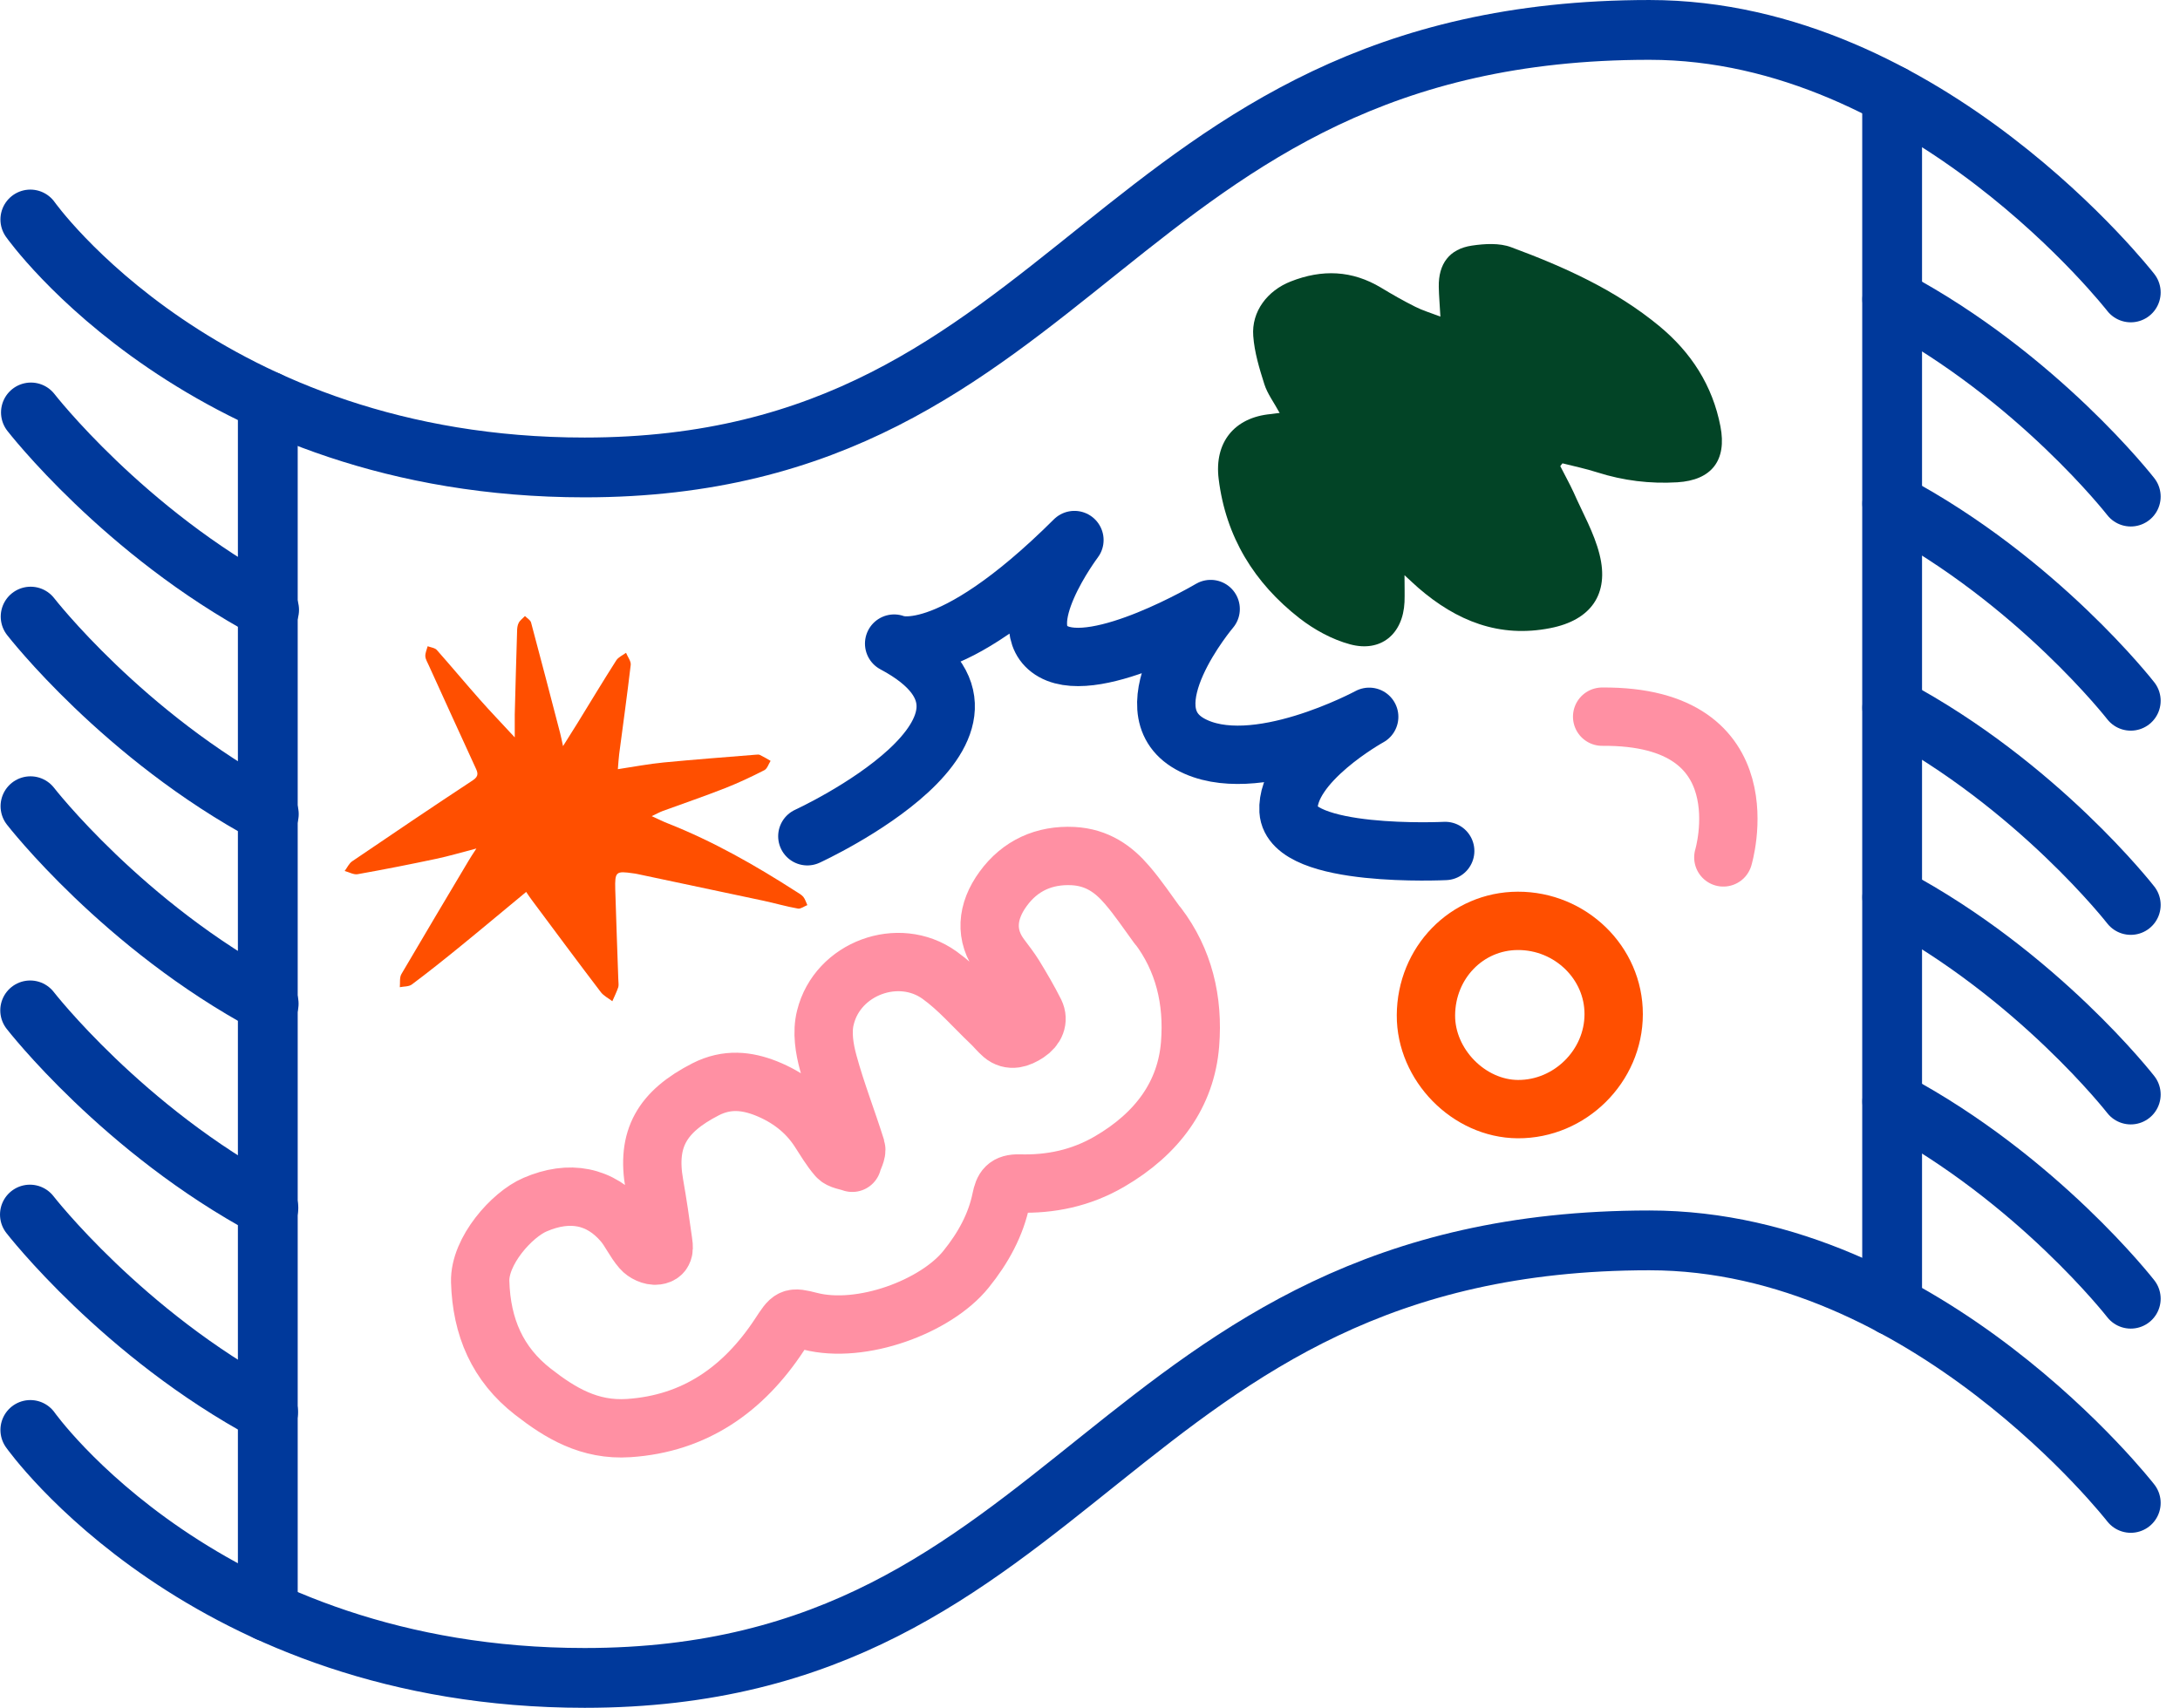 <svg width="97" height="76" viewBox="0 0 97 76" fill="none" xmlns="http://www.w3.org/2000/svg">
<g clip-path="url(#clip0_1081_3626)">
<path d="M94.809 66.882C94.809 66.882 85.722 55.199 73.391 55.199C49.377 55.199 48.079 74.67 26.013 74.67C9.138 74.67 1.35 63.636 1.35 63.636" stroke="#00399B" stroke-width="2.661" stroke-linecap="round" stroke-linejoin="round"/>
<path d="M94.809 13.013C94.809 13.013 85.722 1.331 73.391 1.331C49.377 1.331 48.079 20.802 26.013 20.802C9.138 20.802 1.35 9.768 1.35 9.768" stroke="#00399B" stroke-width="2.661" stroke-linecap="round" stroke-linejoin="round"/>
<path d="M94.809 22.099C94.809 22.099 90.674 16.784 84.197 13.324" stroke="#00399B" stroke-width="2.661" stroke-linecap="round" stroke-linejoin="round"/>
<path d="M94.809 31.185C94.809 31.185 90.674 25.869 84.197 22.41" stroke="#00399B" stroke-width="2.661" stroke-linecap="round" stroke-linejoin="round"/>
<path d="M94.809 40.272C94.809 40.272 90.674 34.956 84.197 31.497" stroke="#00399B" stroke-width="2.661" stroke-linecap="round" stroke-linejoin="round"/>
<path d="M94.809 48.708C94.809 48.708 90.674 43.393 84.197 39.934" stroke="#00399B" stroke-width="2.661" stroke-linecap="round" stroke-linejoin="round"/>
<path d="M94.809 57.795C94.809 57.795 90.674 52.48 84.197 49.02" stroke="#00399B" stroke-width="2.661" stroke-linecap="round" stroke-linejoin="round"/>
<path d="M1.331 54.051C1.331 54.051 5.458 59.373 11.929 62.839" stroke="#00399B" stroke-width="2.661" stroke-linecap="round" stroke-linejoin="round"/>
<path d="M1.343 44.964C1.343 44.964 5.471 50.286 11.942 53.752" stroke="#00399B" stroke-width="2.661" stroke-linecap="round" stroke-linejoin="round"/>
<path d="M1.356 35.878C1.356 35.878 5.484 41.2 11.955 44.666" stroke="#00399B" stroke-width="2.661" stroke-linecap="round" stroke-linejoin="round"/>
<path d="M1.363 27.44C1.363 27.44 5.491 32.762 11.961 36.228" stroke="#00399B" stroke-width="2.661" stroke-linecap="round" stroke-linejoin="round"/>
<path d="M1.376 18.355C1.376 18.355 5.504 23.676 11.974 27.142" stroke="#00399B" stroke-width="2.661" stroke-linecap="round" stroke-linejoin="round"/>
<path d="M84.191 58.107V4.238" stroke="#00399B" stroke-width="2.661" stroke-linecap="round" stroke-linejoin="round"/>
<path d="M11.916 71.717V17.849" stroke="#00399B" stroke-width="2.661" stroke-linecap="round" stroke-linejoin="round"/>
<path d="M51.519 41.193C52.674 42.712 53.109 44.516 52.953 46.463C52.778 48.69 51.506 50.448 49.364 51.694C48.079 52.441 46.729 52.707 45.353 52.668C44.776 52.655 44.646 52.882 44.548 53.356C44.315 54.498 43.757 55.53 42.978 56.491C41.641 58.146 38.331 59.385 36.04 58.795C35.196 58.581 35.203 58.606 34.683 59.398C33.087 61.826 30.919 63.357 27.973 63.552C26.22 63.669 24.922 62.877 23.715 61.936C22.138 60.709 21.424 59.061 21.366 57.036C21.327 55.673 22.774 54.05 23.806 53.609C25.337 52.947 26.707 53.207 27.732 54.414C28.037 54.777 28.232 55.232 28.544 55.589C28.686 55.757 28.991 55.907 29.219 55.874C29.608 55.822 29.537 55.478 29.504 55.238C29.387 54.388 29.264 53.544 29.115 52.7C28.758 50.682 29.446 49.475 31.399 48.475C32.353 47.989 33.236 48.099 34.08 48.43C35.073 48.826 35.878 49.442 36.442 50.306C36.702 50.702 36.942 51.123 37.254 51.48C37.39 51.636 37.695 51.662 37.922 51.746C37.98 51.526 38.143 51.273 38.091 51.097C37.695 49.832 37.208 48.599 36.858 47.314C36.682 46.671 36.559 45.938 36.728 45.276C37.267 43.095 39.979 42.089 41.803 43.394C42.653 44.004 43.335 44.808 44.088 45.522C44.269 45.691 44.425 45.892 44.613 46.054C44.957 46.346 45.347 46.223 45.717 45.977C46.08 45.736 46.216 45.392 46.054 45.055C45.775 44.497 45.457 43.958 45.133 43.426C44.951 43.134 44.737 42.861 44.529 42.582C43.815 41.635 43.893 40.57 44.639 39.551C45.392 38.519 46.463 38.033 47.748 38.097C48.825 38.156 49.552 38.682 50.15 39.383C50.643 39.954 51.065 40.59 51.512 41.2L51.519 41.193Z" stroke="#FF90A3" stroke-width="2.596" stroke-linecap="round" stroke-linejoin="round"/>
<path d="M56.932 18.367C56.679 17.9 56.393 17.524 56.257 17.095C56.036 16.401 55.816 15.674 55.764 14.954C55.679 13.857 56.4 12.929 57.431 12.526C58.827 11.975 60.164 12.027 61.455 12.805C61.949 13.104 62.448 13.389 62.968 13.649C63.299 13.818 63.656 13.922 64.091 14.09C64.064 13.571 64.026 13.169 64.019 12.766C64 11.747 64.486 11.079 65.492 10.93C66.064 10.845 66.719 10.806 67.238 11.001C69.588 11.871 71.879 12.896 73.832 14.512C75.247 15.681 76.201 17.154 76.552 18.977C76.844 20.483 76.162 21.372 74.63 21.463C73.423 21.535 72.236 21.392 71.074 21.022C70.568 20.86 70.042 20.749 69.523 20.619C69.49 20.658 69.458 20.704 69.425 20.743C69.62 21.132 69.834 21.509 70.016 21.905C70.418 22.82 70.931 23.709 71.171 24.669C71.619 26.441 70.782 27.603 68.978 27.953C66.706 28.401 64.804 27.629 63.11 26.162C62.929 26.006 62.76 25.838 62.494 25.598C62.494 26.078 62.507 26.435 62.494 26.792C62.429 28.213 61.449 29.044 60.073 28.674C59.275 28.46 58.483 28.025 57.821 27.512C55.809 25.942 54.543 23.897 54.225 21.314C54.024 19.698 54.913 18.575 56.549 18.426C56.659 18.413 56.776 18.4 56.951 18.374L56.932 18.367Z" fill="#024426"/>
<path d="M23.41 39.694C22.378 40.545 21.424 41.349 20.457 42.135C19.756 42.706 19.049 43.27 18.328 43.809C18.192 43.913 17.971 43.894 17.79 43.932C17.809 43.738 17.77 43.504 17.861 43.348C18.848 41.661 19.854 39.98 20.853 38.299C20.931 38.163 21.022 38.033 21.197 37.76C20.503 37.942 19.957 38.104 19.399 38.221C18.238 38.468 17.082 38.695 15.914 38.903C15.739 38.935 15.531 38.812 15.336 38.76C15.447 38.617 15.525 38.429 15.667 38.331C17.452 37.118 19.237 35.911 21.041 34.723C21.327 34.535 21.256 34.373 21.152 34.152C20.457 32.64 19.769 31.127 19.081 29.615C19.023 29.479 18.932 29.343 18.925 29.2C18.919 29.057 18.99 28.908 19.029 28.759C19.166 28.81 19.354 28.83 19.438 28.927C20.081 29.654 20.704 30.401 21.346 31.127C21.82 31.666 22.32 32.179 22.904 32.815C22.904 32.38 22.904 32.088 22.904 31.802C22.936 30.569 22.969 29.336 23.008 28.103C23.008 27.973 23.021 27.83 23.079 27.72C23.138 27.603 23.261 27.519 23.358 27.415C23.456 27.512 23.605 27.597 23.631 27.707C24.072 29.343 24.494 30.985 24.922 32.62C24.961 32.776 24.994 32.932 25.052 33.204C25.312 32.789 25.513 32.477 25.708 32.159C26.279 31.231 26.837 30.303 27.421 29.388C27.512 29.245 27.707 29.161 27.856 29.051C27.927 29.232 28.083 29.421 28.064 29.589C27.908 30.913 27.726 32.231 27.551 33.555C27.525 33.749 27.518 33.938 27.492 34.23C28.213 34.119 28.869 33.996 29.53 33.931C30.887 33.801 32.25 33.697 33.613 33.587C33.678 33.587 33.756 33.568 33.807 33.594C33.97 33.672 34.132 33.769 34.288 33.86C34.197 34.003 34.139 34.21 34.009 34.275C33.438 34.567 32.86 34.84 32.263 35.074C31.341 35.437 30.407 35.755 29.485 36.092C29.349 36.144 29.219 36.216 28.998 36.32C29.29 36.449 29.498 36.56 29.719 36.644C31.737 37.442 33.606 38.507 35.423 39.675C35.534 39.746 35.657 39.811 35.742 39.909C35.826 40.013 35.865 40.155 35.923 40.279C35.787 40.331 35.631 40.454 35.508 40.434C34.989 40.343 34.483 40.194 33.97 40.084C32.101 39.688 30.231 39.292 28.362 38.896C28.297 38.883 28.232 38.87 28.168 38.864C27.402 38.753 27.356 38.792 27.376 39.584C27.415 40.915 27.467 42.252 27.512 43.582C27.512 43.699 27.538 43.822 27.512 43.926C27.441 44.14 27.337 44.348 27.246 44.556C27.077 44.426 26.869 44.322 26.74 44.16C25.701 42.797 24.682 41.421 23.657 40.045C23.585 39.954 23.527 39.857 23.41 39.688V39.694Z" fill="#FF4F00"/>
<path d="M63.448 45.179C63.461 42.842 65.265 40.986 67.537 40.98C69.88 40.973 71.807 42.849 71.801 45.133C71.801 47.444 69.854 49.371 67.537 49.358C65.356 49.345 63.435 47.385 63.448 45.179Z" stroke="#FF4F00" stroke-width="2.596" stroke-miterlimit="10"/>
<path d="M76.681 38.156C76.681 38.156 78.583 31.835 71.288 31.893" stroke="#FF90A3" stroke-width="2.596" stroke-linecap="round" stroke-linejoin="round"/>
<path d="M35.923 37.215C35.923 37.215 46.652 32.295 39.785 28.641C39.785 28.641 42.076 29.738 47.807 24.033C47.807 24.033 44.899 27.888 46.859 28.992C48.819 30.095 53.869 27.103 53.869 27.103C53.869 27.103 50.124 31.523 52.947 33.106C55.77 34.684 60.923 31.899 60.923 31.899C60.923 31.899 57.211 33.95 57.334 36.079C57.458 38.208 64.305 37.87 64.305 37.87" stroke="#00399B" stroke-width="2.596" stroke-linecap="round" stroke-linejoin="round"/>
</g>
<defs>
<clipPath id="clip0_1081_3626">
<rect width="96.132" height="76" fill="white"/>
</clipPath>
</defs>
</svg>
